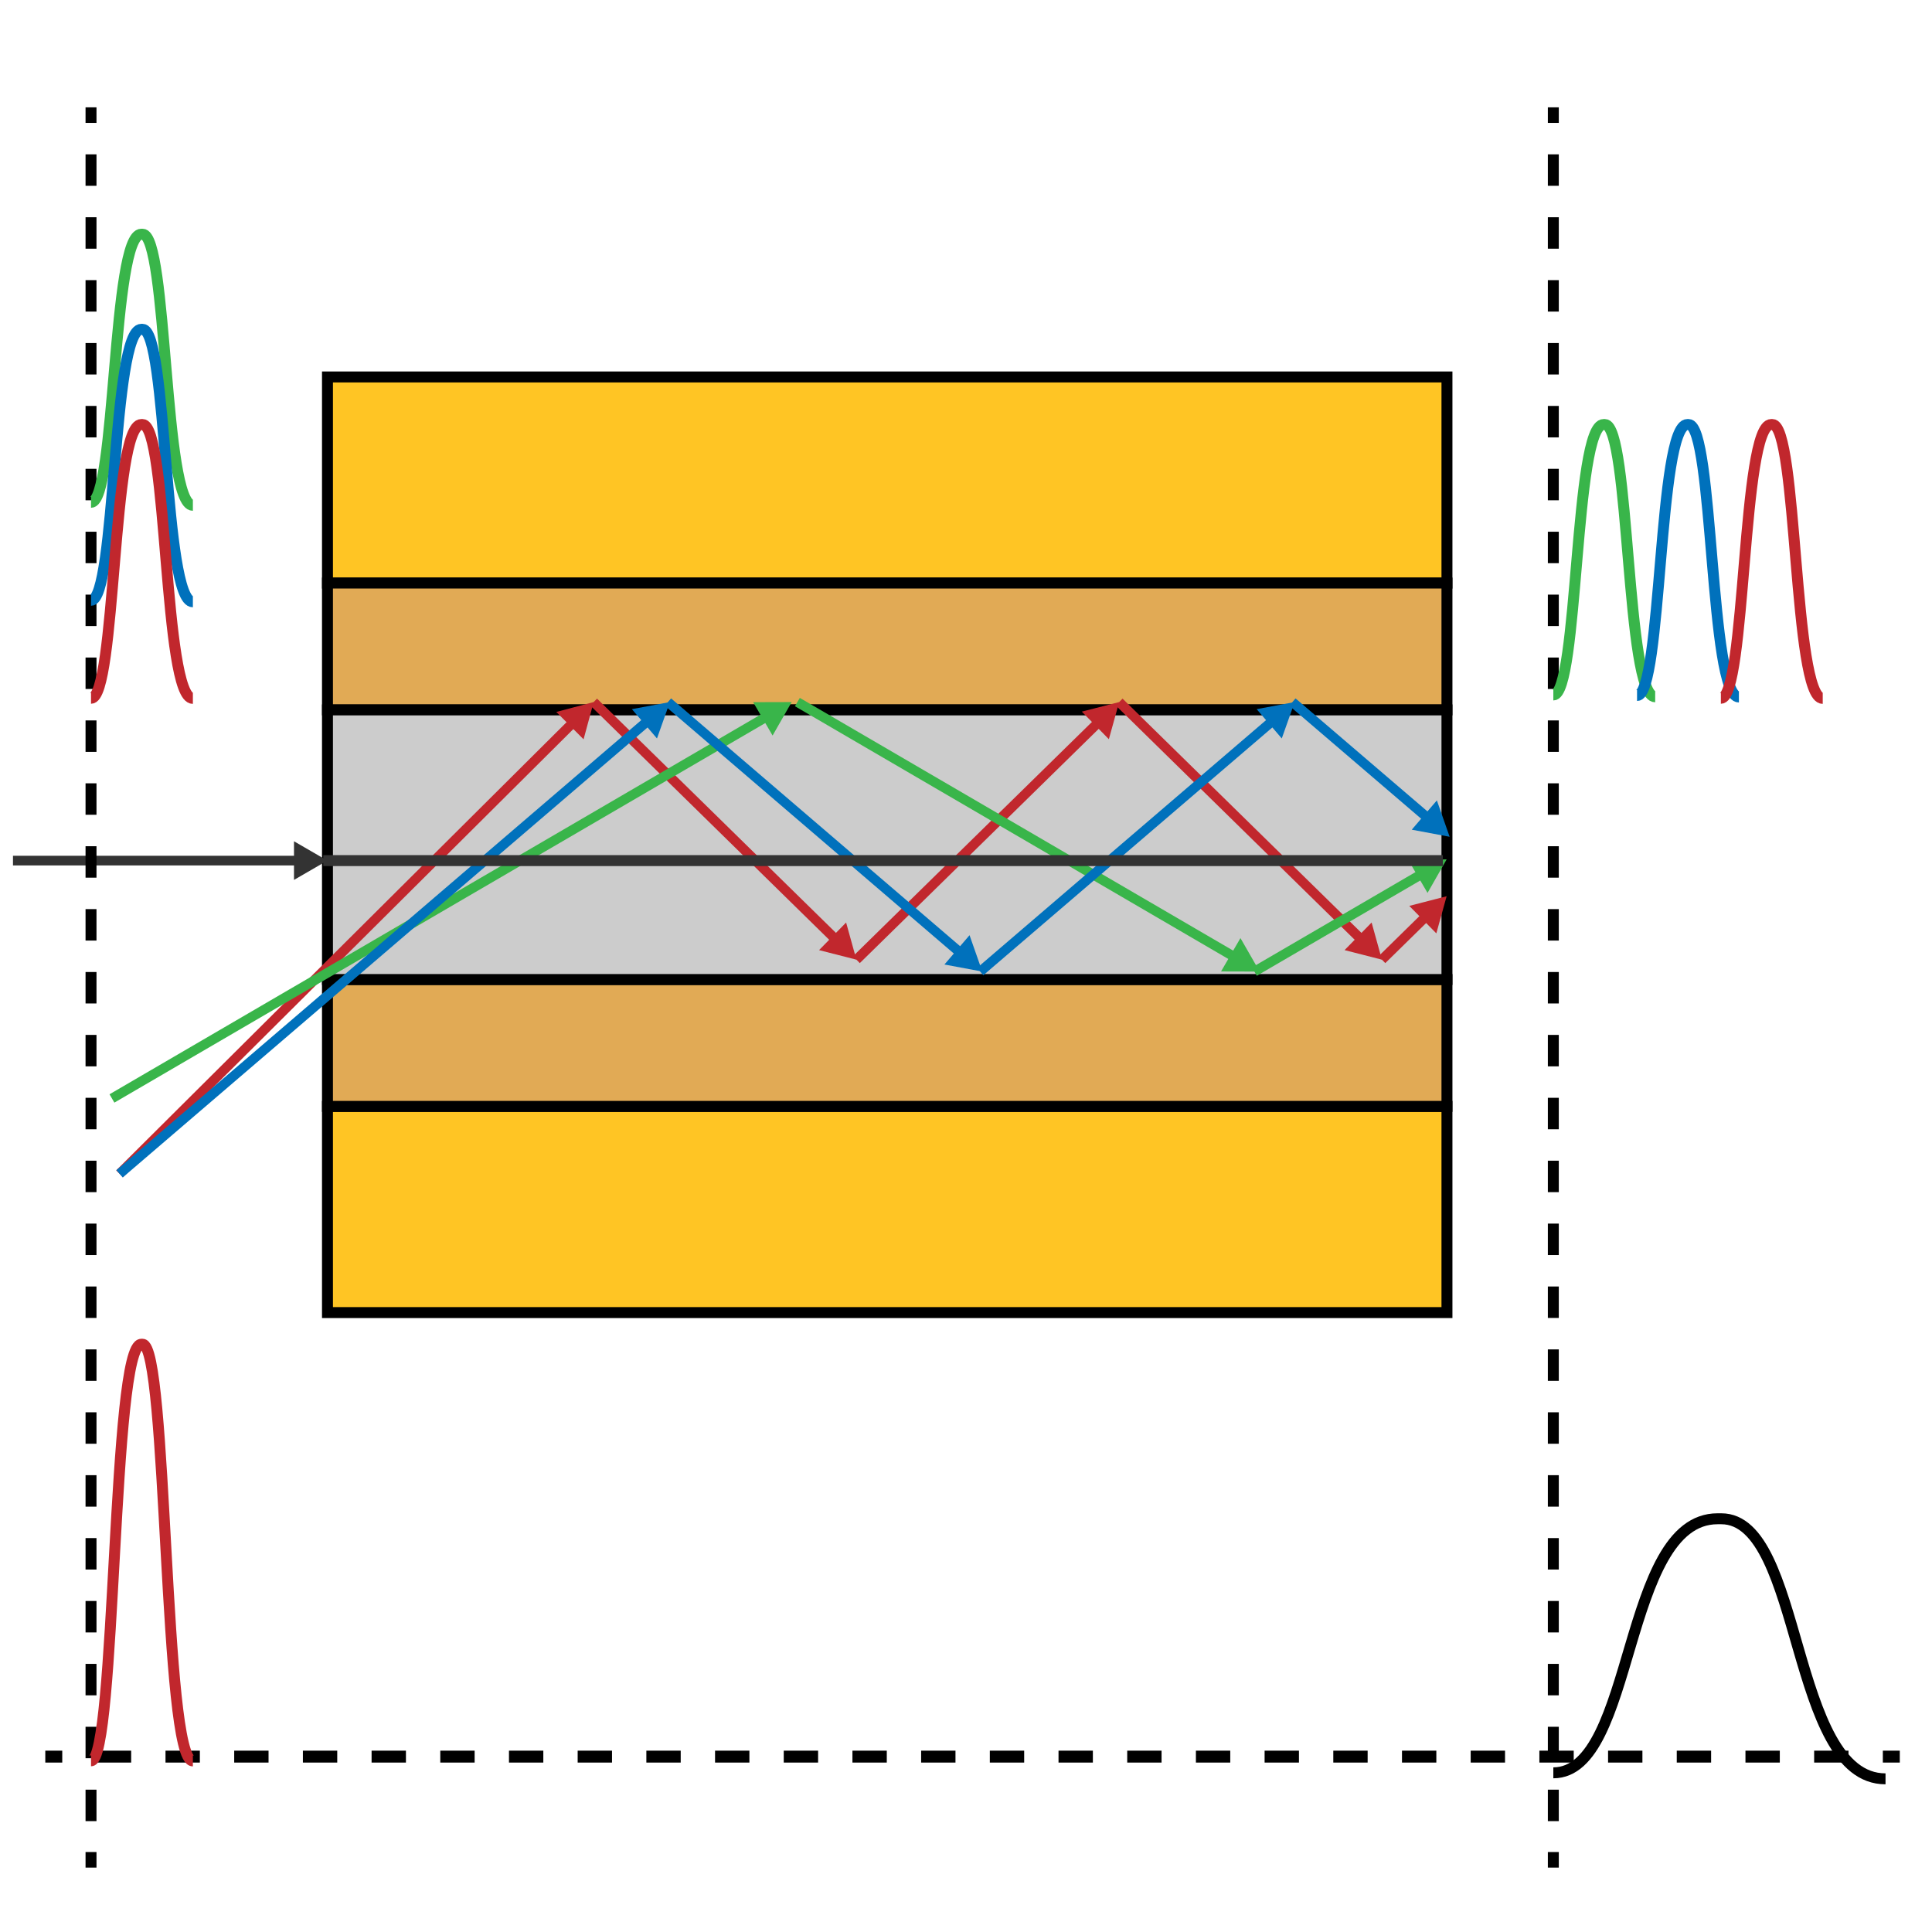 <?xml version="1.0" encoding="UTF-8"?>
<svg id="Layer_1" data-name="Layer 1" xmlns="http://www.w3.org/2000/svg" width="180" height="180" viewBox="0 0 180 180">
  <rect x="30.51" y="35.12" width="104.3" height="19.21" fill="#ffc524" stroke="#000" stroke-miterlimit="10" stroke-width="1.02"/>
  <rect x="30.51" y="54.32" width="104.3" height="11.82" fill="#e1aa55" stroke="#000" stroke-miterlimit="10" stroke-width="1.02"/>
  <rect x="30.51" y="103.08" width="104.3" height="19.21" fill="#ffc524" stroke="#000" stroke-miterlimit="10" stroke-width="1.02"/>
  <rect x="30.51" y="91.26" width="104.3" height="11.82" fill="#e1aa55" stroke="#000" stroke-miterlimit="10" stroke-width="1.02"/>
  <rect x="30.51" y="66.14" width="104.3" height="25.12" fill="#ccc" stroke="#000" stroke-miterlimit="10" stroke-width="1.02"/>
  <g>
    <line x1="11.14" y1="109.36" x2="53.48" y2="67.23" fill="none" stroke="#c1272d" stroke-miterlimit="10" stroke-width=".9"/>
    <polygon points="54.37 68.88 55.31 65.41 51.83 66.33 54.37 68.88" fill="#c1272d"/>
  </g>
  <g>
    <line x1="55.31" y1="65.41" x2="77.94" y2="87.6" fill="none" stroke="#c1272d" stroke-miterlimit="10" stroke-width=".9"/>
    <polygon points="76.31 88.52 79.79 89.41 78.83 85.95 76.31 88.52" fill="#c1272d"/>
  </g>
  <g>
    <line x1="79.79" y1="89.41" x2="102.42" y2="67.22" fill="none" stroke="#c1272d" stroke-miterlimit="10" stroke-width=".9"/>
    <polygon points="103.31 68.87 104.27 65.41 100.79 66.3 103.31 68.87" fill="#c1272d"/>
  </g>
  <g>
    <line x1="128.75" y1="89.41" x2="132.93" y2="85.31" fill="none" stroke="#c1272d" stroke-miterlimit="10" stroke-width=".9"/>
    <polygon points="133.82 86.96 134.78 83.5 131.3 84.4 133.82 86.96" fill="#c1272d"/>
  </g>
  <g>
    <line x1="104.27" y1="65.41" x2="126.9" y2="87.6" fill="none" stroke="#c1272d" stroke-miterlimit="10" stroke-width=".9"/>
    <polygon points="125.27 88.52 128.75 89.41 127.79 85.95 125.27 88.52" fill="#c1272d"/>
  </g>
  <g>
    <line x1="10.43" y1="102.34" x2="71.53" y2="66.71" fill="none" stroke="#39b54a" stroke-miterlimit="10" stroke-width=".9"/>
    <polygon points="71.98 68.53 73.76 65.41 70.17 65.42 71.98 68.53" fill="#39b54a"/>
  </g>
  <g>
    <line x1="116.87" y1="90.52" x2="132.55" y2="81.38" fill="none" stroke="#39b54a" stroke-miterlimit="10" stroke-width=".9"/>
    <polygon points="133 83.19 134.78 80.07 131.19 80.09 133 83.19" fill="#39b54a"/>
  </g>
  <g>
    <line x1="74.29" y1="65.41" x2="115.12" y2="89.22" fill="none" stroke="#39b54a" stroke-miterlimit="10" stroke-width=".9"/>
    <polygon points="113.76 90.51 117.36 90.52 115.57 87.4 113.76 90.51" fill="#39b54a"/>
  </g>
  <g>
    <line x1="11.14" y1="109.36" x2="60.44" y2="67.09" fill="none" stroke="#0071bc" stroke-miterlimit="10" stroke-width=".9"/>
    <polygon points="61.21 68.8 62.41 65.41 58.87 66.07 61.21 68.8" fill="#0071bc"/>
  </g>
  <g>
    <line x1="62.23" y1="65.41" x2="89.56" y2="88.84" fill="none" stroke="#0071bc" stroke-miterlimit="10" stroke-width=".9"/>
    <polygon points="87.99 89.86 91.52 90.52 90.33 87.13 87.99 89.86" fill="#0071bc"/>
  </g>
  <g>
    <line x1="1.21" y1="80.18" x2="27.92" y2="80.18" fill="none" stroke="#333" stroke-miterlimit="10" stroke-width=".9"/>
    <polygon points="27.39 81.98 30.5 80.18 27.39 78.38 27.39 81.98" fill="#333"/>
  </g>
  <g>
    <line x1="120.41" y1="65.41" x2="133.1" y2="76.28" fill="none" stroke="#0071bc" stroke-miterlimit="10" stroke-width=".9"/>
    <polygon points="131.53 77.3 135.06 77.96 133.87 74.57 131.53 77.3" fill="#0071bc"/>
  </g>
  <g>
    <line x1="91.32" y1="90.52" x2="118.65" y2="67.09" fill="none" stroke="#0071bc" stroke-miterlimit="10" stroke-width=".9"/>
    <polygon points="119.42 68.8 120.62 65.41 117.08 66.07 119.42 68.8" fill="#0071bc"/>
  </g>
  <line x1="30.12" y1="80.18" x2="134.43" y2="80.18" fill="none" stroke="#333" stroke-miterlimit="10" stroke-width="1.02"/>
  <g>
    <line x1="8.48" y1="10" x2="8.48" y2="11.45" fill="none" stroke="#000" stroke-miterlimit="10" stroke-width="1.02"/>
    <line x1="8.48" y1="14.38" x2="8.48" y2="171.08" fill="none" stroke="#000" stroke-dasharray="0 0 2.93 2.93" stroke-miterlimit="10" stroke-width="1.02"/>
    <line x1="8.48" y1="172.55" x2="8.48" y2="174" fill="none" stroke="#000" stroke-miterlimit="10" stroke-width="1.02"/>
  </g>
  <g>
    <line x1="144.72" y1="10" x2="144.72" y2="11.45" fill="none" stroke="#000" stroke-miterlimit="10" stroke-width="1.02"/>
    <line x1="144.72" y1="14.38" x2="144.72" y2="171.08" fill="none" stroke="#000" stroke-dasharray="0 0 2.93 2.93" stroke-miterlimit="10" stroke-width="1.02"/>
    <line x1="144.72" y1="172.55" x2="144.72" y2="174" fill="none" stroke="#000" stroke-miterlimit="10" stroke-width="1.02"/>
  </g>
  <g>
    <line x1="177" y1="163.66" x2="175.42" y2="163.66" fill="none" stroke="#000" stroke-miterlimit="10" stroke-width="1.11"/>
    <line x1="172.22" y1="163.66" x2="7.4" y2="163.66" fill="none" stroke="#000" stroke-dasharray="0 0 3.2 3.2" stroke-miterlimit="10" stroke-width="1.11"/>
    <line x1="5.8" y1="163.66" x2="4.22" y2="163.66" fill="none" stroke="#000" stroke-miterlimit="10" stroke-width="1.11"/>
  </g>
  <path d="m8.48,46.8c2.34,0,1.96-24.98,4.69-24.98h.11c2.34,0,1.96,25.26,4.69,25.26" fill="none" stroke="#39b54a" stroke-miterlimit="10" stroke-width="1.02"/>
  <path d="m144.72,64.75c2.34,0,1.96-25.2,4.69-25.2h.11c2.34,0,1.96,25.37,4.69,25.37" fill="none" stroke="#39b54a" stroke-miterlimit="10" stroke-width="1.02"/>
  <path d="m8.48,55.93c2.34,0,1.96-25.25,4.69-25.25h.11c2.34,0,1.96,25.39,4.69,25.39" fill="none" stroke="#0071bc" stroke-miterlimit="10" stroke-width="1.02"/>
  <path d="m152.52,64.8c2.34,0,1.96-25.25,4.69-25.25h.11c2.34,0,1.96,25.39,4.69,25.39" fill="none" stroke="#0071bc" stroke-miterlimit="10" stroke-width="1.02"/>
  <path d="m8.48,65.06c2.34,0,1.96-25.51,4.69-25.51h.11c2.34,0,1.96,25.52,4.69,25.52" fill="none" stroke="#c1272d" stroke-miterlimit="10" stroke-width="1.02"/>
  <path d="m160.33,65.06c2.34,0,1.96-25.51,4.69-25.51h.11c2.34,0,1.96,25.52,4.69,25.52" fill="none" stroke="#c1272d" stroke-miterlimit="10" stroke-width="1.02"/>
  <path d="m8.48,164.05c2.34,0,1.96-38.81,4.69-38.81h.11c2.34,0,1.96,38.82,4.69,38.82" fill="none" stroke="#c1272d" stroke-miterlimit="10" stroke-width="1.02"/>
  <path d="m144.72,165.17c7.65,0,6.4-23.67,15.3-23.67h.35c7.65,0,6.4,24.23,15.3,24.23" fill="none" stroke="#000" stroke-miterlimit="10" stroke-width="1.02"/>
</svg>
